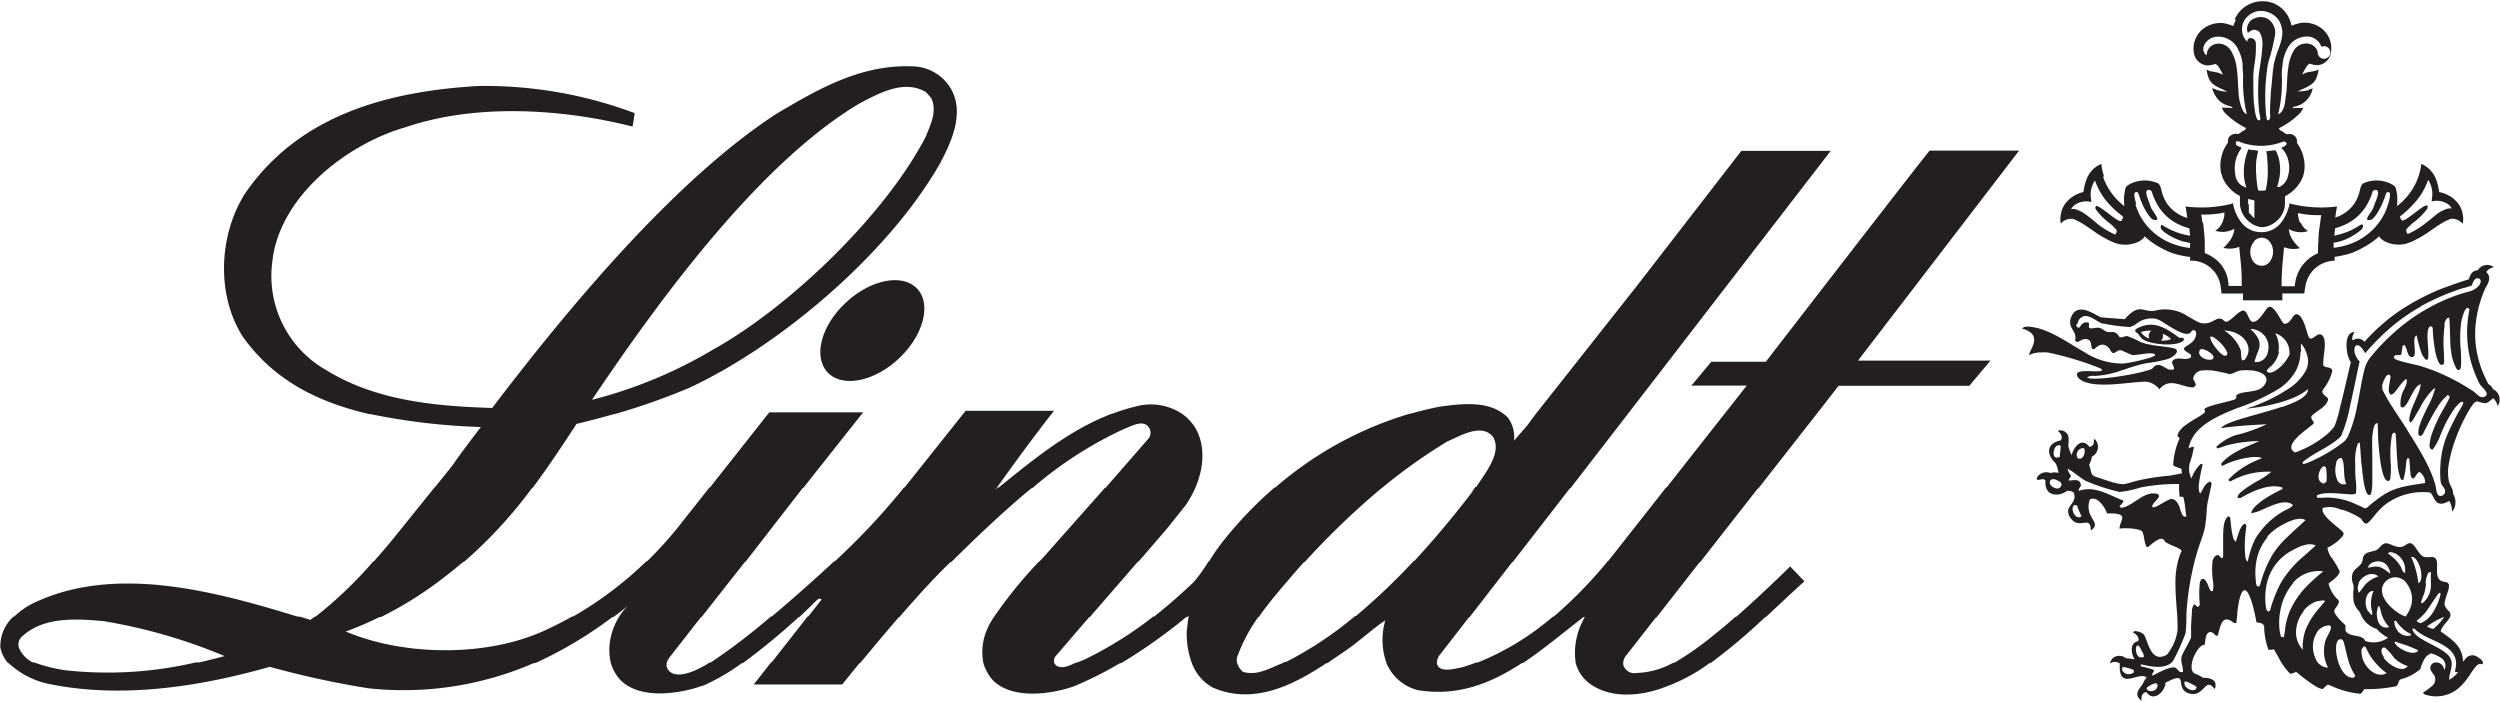<?xml version="1.0" encoding="UTF-8"?> <svg xmlns="http://www.w3.org/2000/svg" width="4.13in" height="1.16in" viewBox="0 0 297.64 83.3"><path d="M122,79.24c2.94-2.74,6.73-3.47,8.46-1.62s.73,5.58-2.21,8.33-6.73,3.47-8.46,1.62S119,82,122,79.24ZM96.14,115.59h0Zm0,0ZM94.4,92.53c-1.48.42-3,.82-4.5,1.18-1.84,2.82-3.52,5.33-5.26,7.66h-.06a53.79,53.79,0,0,1-8.1,8.78h-.09c-1,.85-2.08,1.71-3.23,2.56a43.86,43.86,0,0,1-6.56,4h-.17a41.34,41.34,0,0,1-4,1.72c7.1,3,17.28,3.06,24.24-.39.91-.43,1.82-.9,2.72-1.41h.13a44.11,44.11,0,0,0,8.7-6.57h.08a44.93,44.93,0,0,0,3.81-4.21l3.62-4.58h.06l6.94-8.79h0l.13-.15h11.16l-.14.18h0l-7,8.84h-.06L110,110.15h-.06l-5.17,6.57h-.06L101,121.47a2,2,0,0,0-.37.71h0a1.05,1.05,0,0,0,.09.65c.85,1.61,3.76,0,3.76,0a8.45,8.45,0,0,0,1.29-.73h.13a73.48,73.48,0,0,0,7.15-5.47h.11c1.61-1.36,3.5-3,5.71-5l1.71-1.57h.08a82.61,82.61,0,0,0,8-8.5l.23-.29h.07l7-8.79h0l.27-.33h10.51l-.28.36h0c-2.34,3-4.46,5.92-6.55,8.83h0l-.14.18.32-.26h.11c4.28-3.49,8.55-6.93,13.48-8.78h.06a22.76,22.76,0,0,1,3.42-1,6.77,6.77,0,0,1,4.79,1h0a5.69,5.69,0,0,1,1.53,1.56c1.39,2.22,1.07,5,.08,7.31h0a13.79,13.79,0,0,1-1.11,2l-2.24,2.81-3.38,3.92h-.07L151,116.72h-.07L147,121.29a.94.94,0,0,0-.25.81h0a.84.84,0,0,0,.27.37c.69.48,1.59,0,2.41-.37h.16a5.49,5.49,0,0,1,.73-.31,44.79,44.79,0,0,0,8.25-5.15h.11c1.58-1.26,3.14-2.62,4.72-4.12a19.84,19.84,0,0,0,1.75-2.45h.06a25.64,25.64,0,0,1,1.57-2.28,47.87,47.87,0,0,1,6.21-6.5h.09a43.1,43.1,0,0,1,16-8.79h.09c1.13-.32,2.27-.6,3.43-.83,2.52-.35,5.57-.74,7.65.83h0a3.72,3.72,0,0,1,.56.5,3.92,3.92,0,0,1,.71,2.7l1.6-1.85,1-1.35h0L216.1,77.33,228.58,61.2h10.64L215.06,92.53h0l-6.75,8.74-.07.1h-.07l-6.8,8.78h-.06l-5.09,6.57h-.06l-3.6,4.64a1.87,1.87,0,0,0-.23.76.88.88,0,0,0,.07.32c.42.9,2.11.41,3,.23.55-.17,1.1-.36,1.63-.56h.19a32.22,32.22,0,0,0,8.93-5.46h.09a52.35,52.35,0,0,0,6.17-6.28l.23-.3h.06l6.91-8.78h.06l6.91-8.79h0l2.64-3.35h-6.59L225,86.31h6.49S250.62,61.53,251,61.17h10.65l-19.18,25,15.77,0-2.52,3H240.16l-2.66,3.41h0l-6.92,8.84h-.06l-6.87,8.78h-.06l-5.13,6.57h-.07l-3.55,4.54a1.56,1.56,0,0,0-.33.9.83.83,0,0,0,.06.32,1.37,1.37,0,0,0,1.56.83,9.56,9.56,0,0,0,4.32-1.21h.15a37.12,37.12,0,0,0,4.9-3.47c.71-.56,1.53-1.25,2.37-2h.09c3.08-2.7,6.43-6,6.43-6l1.7,1.77c-1.55,1.39-3.08,2.85-4.62,4.28h-.08a69,69,0,0,1-6.48,5.46h-.12a20.69,20.69,0,0,1-5.51,2.92c-1.74.68-5.42,1.5-8.19-.12a4.52,4.52,0,0,1-2.23-2.8h0a8.3,8.3,0,0,1,1.08-5.46h-.19c-2.37,1.83-4.72,3.82-7.19,5.46h-.12c-3.64,2.38-7.59,4-12.35,3.22a5.5,5.5,0,0,1-3.69-3.05,1.22,1.22,0,0,0-.07-.17h0a8.39,8.39,0,0,1-.15-5.08c-1.52,1-3.05,2.45-4.61,3.52-.73.51-1.49,1-2.27,1.56h-.12c-4,2.67-8.73,5-13.53,2.91a5.43,5.43,0,0,1-2.49-2.91h0a10.07,10.07,0,0,1-.61-3.8c.07-.57.13-1.21.22-1.74h0s0-.06,0-.09l-.21.17h-.1a63.8,63.8,0,0,1-7.71,5.46h-.14a44.65,44.65,0,0,1-5.44,2.74c-2.07.76-7.18,1.85-9.73-.73a5.43,5.43,0,0,1-1.1-2h0a6.88,6.88,0,0,1,.13-3.18,8.51,8.51,0,0,1,1.15-2.36h0a54.7,54.7,0,0,1,5.33-6.56H145l.55-.59,7.27-8.2h.07L158,95.45a1.1,1.1,0,0,0,0-1.37c-.64-.89-1.95-.14-2.76.16a46.34,46.34,0,0,0-11.09,7.13h-.09c-2.93,2.41-6,5.28-9.31,8.56l-.23.22h-.09c-1.75,1.67-4,4.13-6.09,6.56h-.06c-1.73,2-3.38,4-4.61,5.47h-.07c-1.26,1.54-2.07,2.55-2.07,2.55H111l2.07-2.64h.07l4.28-5.46h.07l1.58-2c-.25-.32-.64.14-.64.14s-.8.79-2,1.94h-.08a78.49,78.49,0,0,1-6.64,5.47h-.11a25,25,0,0,1-4.68,2.72l-.1,0c-2.06.76-7.19,1.86-9.73-.73a5.28,5.28,0,0,1-1.11-2h0A6.93,6.93,0,0,1,94,119a7.66,7.66,0,0,1,1-2.38h0a6.26,6.26,0,0,1,1-1.23c-.56.45-1.13.89-1.71,1.31h-.11A48.75,48.75,0,0,1,85,122.18h-.18a38.84,38.84,0,0,1-19.73,3,107,107,0,0,1-11.71-2.55c-8.12,2.31-17.64,3.87-26.47,2a10,10,0,0,1-4.62-2.44h-.07a4,4,0,0,1-.92-1.88,4.78,4.78,0,0,1,1.57-3.67h.09a8.9,8.9,0,0,1,2.17-1.54c9.78-4.75,21.79-1.44,31.55,1.55h.26l1.27.39.52-.38h.1a49.63,49.63,0,0,0,6.87-6.58h.07c1-1.14,2-2.3,2.91-3.45l4.29-5.33H73l2.13-2.65c1-1.49,3.38-4.57,3.38-4.57A77.07,77.07,0,0,1,65.3,92.53h-.12c-6-1.39-11.39-4-15.1-9.34-3.09-5-2.73-12,.32-16.86,6.42-9.4,17-12.21,27.75-12.85a50.7,50.7,0,0,1,18.67,3.23s-.14,1.07-.25,1.6c-8.41-2.13-18.63-2.77-27,.07-7,2-15.12,8.27-15.9,16.11a12.88,12.88,0,0,0,6.49,12.85c5.71,3.52,12.6,4.26,19.7,4.47,8.87-11.67,21.69-27.15,33.9-35.06,4.93-2.91,10-5.86,16.15-5.61a5.4,5.4,0,0,1,4.36,2.35c2,2.94.28,6.63-1.14,9.29-6.28,10.93-19.24,21.72-29.78,26.62a78.21,78.21,0,0,1-8.86,3.13ZM132.11,54.9h0l-.61-.7c-2.62-1.53-5.57.14-7.88,1.34-12.17,7.21-24.25,23.95-31.88,35.3a54.32,54.32,0,0,0,14.45-6c9-5,20.49-16,25.31-25.38.53-1.38,1.39-3,.61-4.58ZM45,122.1q1.55-.36,3-.75a64.34,64.34,0,0,0-14.34-4.15c-3.37-.32-7.24-.54-9.76,1.81a1.26,1.26,0,0,0-.31,1.53,3.51,3.51,0,0,0,1.56,1.56h.16a18.14,18.14,0,0,0,3.74.94,46.18,46.18,0,0,0,15.54-.94Zm140.73-20.73a92.13,92.13,0,0,0-9.14,8.79h-.08l-.76.85c-1.61,1.88-3.26,3.74-4.64,5.71h-.06a19.84,19.84,0,0,0-2.52,4.8,1.63,1.63,0,0,0,0,.58h0a2.14,2.14,0,0,0,.72,1.13c1.71.49,3.12-.42,4.61-1l.36-.18h.15a43.07,43.07,0,0,0,8.21-5.46h.1a76.18,76.18,0,0,0,6.9-6.57h.07c2.45-2.64,4.72-5.39,6.78-8.07.14-.23.3-.47.46-.72H197c1.3-1.94,3.09-4.2,2-6-1.38-1.63-3.84-.11-5.43.57a65.1,65.1,0,0,0-7.77,5.53Z" transform="translate(-21.26 -43.39)" fill="#231f20"></path><path d="M287.31,45.56a3.6,3.6,0,0,1,3.23-2.17,3.43,3.43,0,0,1,3.31,2.17h0a3.62,3.62,0,0,1,.23.74,6.29,6.29,0,0,1,1.16-.34,3.37,3.37,0,0,1,2.48.71,3,3,0,0,1,1,3.08A1.77,1.77,0,0,1,297.24,51a3.2,3.2,0,0,1-1-.18,1,1,0,0,0-.33.29h0a8.33,8.33,0,0,0-.56,1l.35-.17c.49-.21,1.11-.13,1.59-.44a3.23,3.23,0,0,1-.24,1c-.35.95-1.38,1.15-2.22,1.63A5.89,5.89,0,0,0,296,54a4.17,4.17,0,0,1,.6-.24,2.7,2.7,0,0,1-2.15,2.17.29.29,0,0,0-.26.21c.4-.1.88,0,1.27-.07a2.16,2.16,0,0,1-.31.58h0a9.53,9.53,0,0,1-2.57,1.86.48.48,0,0,0,.3.32c.29.11.49.47.84.37a.94.94,0,0,1,.91.44.78.78,0,0,1,.09.27h0a.67.67,0,0,1,0,.34,4.58,4.58,0,0,1,.82,1.85h0a4.16,4.16,0,0,1,0,1.79,3,3,0,0,1-.12.43h0a4.42,4.42,0,0,1-2.12,2.28v1h0a2.88,2.88,0,0,1-1.3,2.19h0a2.69,2.69,0,0,1-1.45.5,2.57,2.57,0,0,1-1.31-.5h0a3,3,0,0,1-1.3-2.2h0a1.69,1.69,0,0,1,0-.23v-.79a4.4,4.4,0,0,1-2.11-2.28h0c0-.14-.09-.28-.13-.43a4.32,4.32,0,0,1,0-1.79h0a4.39,4.39,0,0,1,.82-1.85.71.71,0,0,1,0-.35h0a1.14,1.14,0,0,1,.09-.26,1,1,0,0,1,.92-.44c.35.1.54-.26.84-.37a.47.47,0,0,0,.29-.32,9.53,9.53,0,0,1-2.57-1.86h0a2.49,2.49,0,0,1-.31-.58c.4.06.88,0,1.28.07a.29.29,0,0,0-.27-.21,3.32,3.32,0,0,1-1.15-.52,3.16,3.16,0,0,1-1-1.65,4.68,4.68,0,0,1,.6.24,5.91,5.91,0,0,0,1.19.19c-.84-.48-1.86-.68-2.21-1.63a3.23,3.23,0,0,1-.24-1c.48.31,1.09.23,1.58.44l.35.17a7.09,7.09,0,0,0-.55-1h0a1.17,1.17,0,0,0-.34-.29,3.14,3.14,0,0,1-1,.18,1.76,1.76,0,0,1-1.51-1.24,3,3,0,0,1,1-3.08,3.4,3.4,0,0,1,2.49-.71,6.29,6.29,0,0,1,1.16.34,4.36,4.36,0,0,1,.29-.74Zm5.18,0h0l-.06-.09a2.66,2.66,0,0,0-2.34-.91,2.53,2.53,0,0,0-1.56,1h0a2.58,2.58,0,0,0-.19.37,2.07,2.07,0,0,0,.47,2.28c0-.21.07-.34.24-.41a.58.58,0,0,1,.58.14.62.62,0,0,1,.2.46,12.09,12.09,0,0,1-.19,2.67h0c-.05.4-.09.8-.11,1.18,0,.89,0,2.41.07,3.26.05.35.08.7.13,1h0a4.39,4.39,0,0,0,.21.83c.06.12.13.23.29.22s.11-.13.14-.2c0-.24-.1-.51-.14-.8h0a24.08,24.08,0,0,1-.1-3.54c0-.69.12-1.35.22-2h0c.11-.77.22-1.53.26-2.31a2.79,2.79,0,0,0-.33-1.63,1,1,0,0,0-.66-.3,1.22,1.22,0,0,0-.73.4,1.8,1.8,0,0,1-.1-.33,1.42,1.42,0,0,1,.68-1.35h.05a1.85,1.85,0,0,1,1.61-.08l.15.08h0a2,2,0,0,1,.85,1.85,25.9,25.9,0,0,1-.81,3.29c0,.13-.06.26-.08.41h0a23.47,23.47,0,0,0-.22,5.47h0c0,.31.07.61.11.88,0,.08.1.2.22.15s.12-.16.17-.26,0-.48,0-.76h0c0-.85.08-1.89.11-2.5.14-1,.15-2,.33-3h0c0-.21.08-.42.14-.63.26-1.16,1-2.32.87-3.58a3.14,3.14,0,0,0-.48-1.29Zm-4.24,5.52c0,.39.05.78.07,1.17a16.52,16.52,0,0,0,.38,4.35h0a2.41,2.41,0,0,0,.08.25,1.28,1.28,0,0,1-.41-.3h0a5.44,5.44,0,0,1-.6-2.42c-.09-1-.08-2.06-.26-3.07h0a5.25,5.25,0,0,0-.61-1.73,1.72,1.72,0,0,0-1.77-.87,1.38,1.38,0,0,0-1.11,1,1,1,0,0,1-.07.37,1,1,0,0,1-.35-1,1.77,1.77,0,0,1,1.62-1.22,2.62,2.62,0,0,1,2.53,1.57,4.74,4.74,0,0,1,.52,1.94Zm5.48,0h0c-.18,1-.17,2.07-.25,3.06-.16.79-.1,1.82-.61,2.43h0a1.53,1.53,0,0,1-.4.29l.07-.25h0a16.11,16.11,0,0,0,.38-4.35c0-.39,0-.78.08-1.17h0a4.91,4.91,0,0,1,.52-1.94A2.63,2.63,0,0,1,296,47.59a1.8,1.8,0,0,1,1.63,1.22.75.75,0,1,1-.43.63,1.36,1.36,0,0,0-1.11-1,1.72,1.72,0,0,0-1.77.87,5.21,5.21,0,0,0-.6,1.74Zm-.1,11h0a3,3,0,0,0-.76-1.23c.21-.15.56-.2.63-.52a.37.37,0,0,0-.41-.23,7.15,7.15,0,0,1-4.66.21c-.29,0-.52-.27-.85-.23-.14,0-.13.2-.12.34s.44.28.68.43a4.28,4.28,0,0,0-.63,1.22h0a4.21,4.21,0,0,1,.63-1.23c-.24-.15-.58-.15-.68-.43s0-.29.12-.34c.33,0,.56.18.85.23a7.15,7.15,0,0,0,4.66-.21.37.37,0,0,1,.41.23c-.07.32-.42.37-.63.52a3,3,0,0,1,.76,1.23,3,3,0,0,0-.76-1.23c.21-.15.56-.2.63-.52a.37.37,0,0,0-.41-.23,7.15,7.15,0,0,1-4.66.21c-.29,0-.52-.27-.85-.23-.14,0-.13.2-.12.34s.44.28.68.43a4.28,4.28,0,0,0-.63,1.22h0a4.21,4.21,0,0,1,.63-1.23c-.24-.15-.58-.15-.68-.43s0-.29.12-.34c.33,0,.56.18.85.23a7.15,7.15,0,0,0,4.66-.21.37.37,0,0,1,.41.23c-.07.32-.42.37-.63.52a3,3,0,0,1,.76,1.23,3,3,0,0,0-.76-1.23c.21-.15.56-.2.63-.52a.37.37,0,0,0-.41-.23,7.15,7.15,0,0,1-4.66.21c-.29,0-.52-.27-.85-.23-.14,0-.13.2-.12.34s.44.28.68.43a4.28,4.28,0,0,0-.63,1.22h0a4.31,4.31,0,0,0-.17.81,4.8,4.8,0,0,0,.08,1.37h0a1.7,1.7,0,0,0,.87,1.18c.16,0,.27.18.42.15a5.19,5.19,0,0,1-.29-1.31h0a5.29,5.29,0,0,0,.29,1.31c-.15,0-.26-.1-.42-.15a1.7,1.7,0,0,1-.87-1.18h0a1.7,1.7,0,0,0,.87,1.18c.16,0,.27.18.42.15a5.19,5.19,0,0,1-.29-1.31,5.19,5.19,0,0,0,.29,1.31c-.15,0-.26-.1-.42-.15a1.7,1.7,0,0,1-.87-1.18h0a1.7,1.7,0,0,0,.87,1.18c.16,0,.27.18.42.15a5.29,5.29,0,0,1-.29-1.31h0a7.12,7.12,0,0,1,.19-2.21h0a7.12,7.12,0,0,0-.19,2.21h0a7.12,7.12,0,0,1,.19-2.21h0a7.12,7.12,0,0,0-.19,2.21h0a7.12,7.12,0,0,1,.19-2.21h0c.08-.3.17-.59.27-.86s.25-.08.38-.08.59,0,.84.13c-.05.28-.11.55-.16.82h0c.05-.28.11-.55.16-.83-.25-.08-.58-.05-.84-.13s-.36-.17-.38.08-.19.56-.27.86h0c.08-.3.17-.59.27-.86s.25-.08.38-.08.59,0,.84.13c-.05.28-.11.55-.16.82h0c.05-.28.11-.55.16-.83-.25-.08-.58-.05-.84-.13s-.36-.17-.38.08-.19.56-.27.86c.08-.3.17-.59.27-.86s.25-.08.38-.08.59,0,.84.13c-.05.28-.11.55-.16.83h0a1.86,1.86,0,0,0-.05.27,10.9,10.9,0,0,0,0,1.9h0a11.48,11.48,0,0,0,.21,1.69,2.46,2.46,0,0,0,.9,0,10.92,10.92,0,0,0,.24-1.73h0A10.92,10.92,0,0,1,291,66a2.46,2.46,0,0,1-.9,0,11.48,11.48,0,0,1-.21-1.69,11.48,11.48,0,0,0,.21,1.69,2.46,2.46,0,0,0,.9,0,10.92,10.92,0,0,0,.24-1.73h0A10.92,10.92,0,0,1,291,66a2.46,2.46,0,0,1-.9,0,11.48,11.48,0,0,1-.21-1.69,11.48,11.48,0,0,0,.21,1.69,2.46,2.46,0,0,0,.9,0,10.92,10.92,0,0,0,.24-1.73h0a14.31,14.31,0,0,0-.06-2.17h0a14.31,14.31,0,0,1,.06,2.17,14.31,14.31,0,0,0-.06-2.17h0q0-.42-.12-.84c.37-.06.75-.1,1.11-.13a3.72,3.72,0,0,1,.38.92v0h0a5.45,5.45,0,0,1,.11,2.21h0a7.5,7.5,0,0,1-.3,1.24l.28,0a1.88,1.88,0,0,0,1-1.23h0a1.88,1.88,0,0,1-1,1.23l-.28,0a7.5,7.5,0,0,0,.3-1.24h0a7.5,7.5,0,0,1-.3,1.24l.28,0a1.88,1.88,0,0,0,1-1.23h0a1.88,1.88,0,0,1-1,1.23l-.28,0a7.5,7.5,0,0,0,.3-1.24,7.5,7.5,0,0,1-.3,1.24l.28,0a1.88,1.88,0,0,0,1-1.23h0a.17.17,0,0,0,0,0,3.56,3.56,0,0,0,0-2.12Zm-2.49,0a14.31,14.31,0,0,1,.06,2.17,14.31,14.31,0,0,0-.06-2.17Zm2.49,0a3.56,3.56,0,0,1,0,2.12.17.17,0,0,1,0,0,.17.17,0,0,0,0,0,3.56,3.56,0,0,0,0-2.12,3.56,3.56,0,0,1,0,2.12.17.17,0,0,1,0,0,.17.17,0,0,0,0,0,3.56,3.56,0,0,0,0-2.12Zm-6.12,0a4.31,4.31,0,0,0-.17.81,4.8,4.8,0,0,0,.08,1.37,4.8,4.8,0,0,1-.08-1.37,4.31,4.31,0,0,1,.17-.81Zm0,0a4.31,4.31,0,0,0-.17.81,4.8,4.8,0,0,0,.08,1.37,4.8,4.8,0,0,1-.08-1.37,4.31,4.31,0,0,1,.17-.81Zm-15.88,2.18a7.4,7.4,0,0,0,2.27,3.3h0a2.75,2.75,0,0,0,.26.22,1.48,1.48,0,0,0,0-.21h0a5.48,5.48,0,0,1,.15-1.91c.08-.28.38-.42.6-.54a3.86,3.86,0,0,1,3.24-.07c.42.26.39.84.56,1.26a4.15,4.15,0,0,0,.61,1.25h0a4.45,4.45,0,0,0,2.35,1.63c-.11-.83-.21-1.37-.21-1.37a15,15,0,0,0,5.23-.25h.06l.38-.14s0,0,0,.13h0a5.18,5.18,0,0,0,1,2.2h0a2.93,2.93,0,0,0,2.35,1.12,2.9,2.9,0,0,0,2.35-1.12h0a5.31,5.31,0,0,0,1-2.2h0a1.11,1.11,0,0,1,0-.13l.35.13h.08a14.8,14.8,0,0,0,5.23.26s-.09.52-.2,1.32a4.41,4.41,0,0,0,2.21-1.58h0a4.13,4.13,0,0,0,.6-1.25c.17-.42.14-1,.56-1.26a3.86,3.86,0,0,1,3.24.07c.23.12.52.26.6.54a5.48,5.48,0,0,1,.15,1.91h0a1.48,1.48,0,0,0,0,.21,2.75,2.75,0,0,0,.26-.22h0a7.47,7.47,0,0,0,2.28-3.29h0a7.12,7.12,0,0,0,.34-1.52,3.19,3.19,0,0,1,1.61,1.51h0l.06.1a7,7,0,0,1,.46,1.75A3.67,3.67,0,0,1,314,67.58h0a2.87,2.87,0,0,1,.47,1.23,2.49,2.49,0,0,1,0,1h0a.09.09,0,0,1-.11,0h0c0-.05-.08-.13-.13-.15A1.6,1.6,0,0,0,313,69.3a9.77,9.77,0,0,0-1,.49h0c-.9.54-1.71,1.21-2.63,1.72-.32.17-.62.34-.94.48h0a5.16,5.16,0,0,1-.78.28,3.65,3.65,0,0,1-2.46-.29h0a2.25,2.25,0,0,1-.55-.41l-.13-.2c-.24.22-.49.42-.74.62h0a12.54,12.54,0,0,1-2.55,1.38,12,12,0,0,1-2,.45l0,.34h0v.12a3.59,3.59,0,0,0-3.51,3.2h0a4.46,4.46,0,0,0-.1.7h-2.62V79h-4.69v-.81h-2.56a5.76,5.76,0,0,0-.08-.69h0A3.52,3.52,0,0,0,282,74.28v-.12h0l0-.33a11.29,11.29,0,0,1-2.14-.46A12,12,0,0,1,277.33,72h0c-.25-.2-.5-.4-.74-.62l-.13.2a2.25,2.25,0,0,1-.55.41h0a3.65,3.65,0,0,1-2.46.29,5.28,5.28,0,0,1-.79-.28h0c-.32-.14-.62-.31-.94-.48-.92-.51-1.73-1.18-2.63-1.72h0a9.77,9.77,0,0,0-1-.49,1.61,1.61,0,0,0-1.26.34c-.05,0-.08.1-.12.15h0a.08.08,0,0,1-.1,0h0a2.49,2.49,0,0,1,0-1,3,3,0,0,1,.47-1.23h0a3.67,3.67,0,0,1,2.22-1.46,7.5,7.5,0,0,1,.46-1.75l.06-.1h0a3.17,3.17,0,0,1,1.62-1.51,6.35,6.35,0,0,0,.33,1.51Zm.77,3.32h0a7.85,7.85,0,0,1-1.72-2.86,3,3,0,0,0-.51,1.76c0,.26.07.55.07.8-.14,0-.29-.07-.45-.06a2.41,2.41,0,0,0-1.43.36h0a1.92,1.92,0,0,0-.52.54c.1,0,.26,0,.38,0a4,4,0,0,1,1.46.73c.42.31.83.64,1.24,1h0a9.47,9.47,0,0,0,2.17,1.32.89.89,0,0,0,.19-.5,5.9,5.9,0,0,0-.78-.8h0a7.54,7.54,0,0,1-1.72-1.71.41.41,0,0,1,0-.39c.41-.21,2.83,2.21,3.06,1.73A.7.7,0,0,0,274,69a10.49,10.49,0,0,1-1.58-1.4Zm3.09,0h0a10.17,10.17,0,0,0,.42,1.06,7.2,7.2,0,0,0,.69,1.14h0A7.4,7.4,0,0,0,279.3,72h0a8.22,8.22,0,0,0,2.7.76l0-.59-.65-.15h-.06a7.15,7.15,0,0,1-2.35-1.15c-.25-.17-.52-.42-.41-.77,0-.11.2-.07.27,0A8.21,8.21,0,0,0,282,71.3l-.09-.88a7.12,7.12,0,0,1-1.59-.63h0a5.79,5.79,0,0,1-2.22-2.2h0c-.08-.15-.16-.3-.24-.47a5.57,5.57,0,0,1-.42-1.09.54.54,0,0,0-.45-.19c-.46.17,0,1.06.22,1.73h0l.09.26c.18.53,1,1.36.75,1.58-.55.13-.75-.28-1-.56a7.82,7.82,0,0,1-.71-1.26h0a13.45,13.45,0,0,1-.5-1.35c-.12-.17-.44-.26-.48.19a6.24,6.24,0,0,0,.24,1.14Zm27.59,0a5.86,5.86,0,0,1-2.22,2.2h0a7.12,7.12,0,0,1-1.59.63l-.1.88A8.24,8.24,0,0,0,302.3,70c.07,0,.24-.07.26,0,.12.35-.16.6-.4.77A7.1,7.1,0,0,1,299.8,72h-.06c-.21.06-.43.11-.65.15l0,.59a8.29,8.29,0,0,0,2.7-.76h0a7.57,7.57,0,0,0,2.67-2.2h0a7.24,7.24,0,0,0,.7-1.14,8.33,8.33,0,0,0,.41-1.06h0a5.38,5.38,0,0,0,.25-1.14c0-.45-.36-.36-.48-.19a11.41,11.41,0,0,1-.51,1.35h0a8.27,8.27,0,0,1-.71,1.26c-.26.28-.45.69-1,.56-.23-.22.57-1,.75-1.58l.09-.26h0c.25-.67.68-1.56.22-1.73a.54.54,0,0,0-.45.19,5.57,5.57,0,0,1-.42,1.09,5.19,5.19,0,0,1-.25.47Zm5.47,0A11,11,0,0,1,307,69a.7.7,0,0,0,.18.43c.23.48,2.65-1.94,3.06-1.73a.41.41,0,0,1,0,.39,7.8,7.8,0,0,1-1.73,1.71h0a5.43,5.43,0,0,0-.79.8.9.9,0,0,0,.2.5,9.63,9.63,0,0,0,2.16-1.32h0c.42-.32.82-.65,1.24-1a4,4,0,0,1,1.46-.73c.13,0,.28,0,.38,0a1.88,1.88,0,0,0-.51-.54h0a2.41,2.41,0,0,0-1.43-.36c-.15,0-.31.07-.45.06,0-.25.07-.54.07-.8a3,3,0,0,0-.5-1.76,7.86,7.86,0,0,1-1.73,2.87Zm-25,2.17h0c.07.55.16,1.32.2,2.2h0c0,.45,0,.93,0,1.42a4.87,4.87,0,0,1,1.34.77h0a4.08,4.08,0,0,1,1.49,3.14h1.57a25.27,25.27,0,0,0-.15-3.12h0q-.06-.68-.15-1.53a3.11,3.11,0,0,1-1.89.12,4.33,4.33,0,0,0,.74-.81h0a2.93,2.93,0,0,0,.58-1.47,2.83,2.83,0,0,1-2.28.24,2.17,2.17,0,0,0,.85-1h0a2.78,2.78,0,0,0,.24-1.17,10.93,10.93,0,0,1-2.76.24s.06.35.13.92Zm11.64,0h0a2.08,2.08,0,0,0,.85,1,2.82,2.82,0,0,1-2.28-.24,2.76,2.76,0,0,0,.58,1.47h0a5.15,5.15,0,0,0,.74.81,3.12,3.12,0,0,1-1.89-.12c-.05.58-.1,1.08-.14,1.53h0a29.16,29.16,0,0,0-.15,3.12h1.57A4.59,4.59,0,0,1,296,74.16h0a4.88,4.88,0,0,1,1.23-.77c0-.49,0-1,.05-1.42h0c0-.88.13-1.65.21-2.2h0c.07-.58.13-.92.13-.92a11,11,0,0,1-2.77-.24,2.86,2.86,0,0,0,.25,1.16ZM289.63,72a1.81,1.81,0,0,0-.46,1.24,1.93,1.93,0,0,0,.24.94h0a1.23,1.23,0,0,0,2.22,0h0a2,2,0,0,0,.25-1,1.81,1.81,0,0,0-.46-1.23h0a1.19,1.19,0,0,0-.89-.41,1.23,1.23,0,0,0-.89.4Zm19.89,7.71a22.94,22.94,0,0,0-3.23,2.19h0a27.36,27.36,0,0,0-3.36,3.3h0l-.08.09-.05-.09h0c-.8-1.4-1.37-.87-1.21,0h0a2.16,2.16,0,0,0,.6,1.07c-.06.25-.14.65-.25,1.15h0l-.46,2.19h0c-.15.72-.32,1.48-.48,2.2h0a16.77,16.77,0,0,1-1,3.3h0a.73.73,0,0,1-.11.15c-1.32,1.25-3.17,1.87-4.48,3v.08h0l0,.13a1.36,1.36,0,0,0,.58-.13H296a18.56,18.56,0,0,0,4.35-2.54,2.38,2.38,0,0,0,.51-.76h0a16.23,16.23,0,0,0,1-3.3h0c.17-.8.31-1.58.42-2.19h0c.09-.48.15-.87.2-1.08s.15-.74.25-1.12h0a4.09,4.09,0,0,1,.69-1.51l.58-.69h0a25.26,25.26,0,0,1,3.47-3.31h0a22.12,22.12,0,0,1,3.4-2.19h0a20.31,20.31,0,0,1,4.46-1.73,2.35,2.35,0,0,0,.85-.47h0c.34-.29.56-.67.32-1l-.31-.1c-.39.09-.53.56-.65.89l-.94.29h-.08a29,29,0,0,0-5.1,2.2Zm7.67-2.2a2,2,0,0,0-.15.29,15.94,15.94,0,0,0-.65,1.91h0a13,13,0,0,0-.39,2.18h0a11.35,11.35,0,0,0,.15,3.29h0a12.38,12.38,0,0,0,.63,2.19h0a15.31,15.31,0,0,0,.74,1.6,1.13,1.13,0,0,1,.54.6h0s0,0,0,0a1.37,1.37,0,0,1,.57,2,2.28,2.28,0,0,0-.53-.93c-.9.74-.81.7-1.91.39-.2,0-.38.19-.48.32a5.09,5.09,0,0,0-.3.42h0a20,20,0,0,0-1.64,3.31h0a16.88,16.88,0,0,0-.95,3.3h0a5.62,5.62,0,0,0,0,2.17h0l.06.19c.17.49.44.71.44,1.31a1.86,1.86,0,0,1,.07,1.84h0a1,1,0,0,1-.21.25,2,2,0,0,1,0-.26h0a2.46,2.46,0,0,0-.32-1c-1.77,1-1.69-.55-2.28-1a7.44,7.44,0,0,0-5.34,1.43,8.19,8.19,0,0,0-.66.6h0c-.58.59-.89,1.12-1.36,1.54s-.71-.34-.93-.51a9.59,9.59,0,0,0-2.09-1H300a3.15,3.15,0,0,0-2.18-.23.54.54,0,0,0-.05.22c0,.88,2.06,2.18,2.45,2.68.15.19,0,.44-.22.64h0l-.2.21a5.49,5.49,0,0,1-1.45,1,2.94,2.94,0,0,0,.37,1h0a9.93,9.93,0,0,1,1.11,1.83c-.21.66-.86,1-1.34,1.43a.11.11,0,0,0,0,0h0a3.89,3.89,0,0,0,1.21,2c.09.56-.49.9-.54,1.26V116h0c.07.49,1,1.38,1.34,1.67,0,.13,0,.35,0,.53h0a.33.33,0,0,0,.05.21c.55.74,1.92.3,2.32,1.14a2.92,2.92,0,0,0,2.7-.39,4.79,4.79,0,0,1-1.25-.93h0a.52.52,0,0,0-.08-.11,3,3,0,0,1-1.92-1.76,1.58,1.58,0,0,0-.19-.34h0a2.6,2.6,0,0,1-.66-1.2,6.25,6.25,0,0,1,0-1.5,1.68,1.68,0,0,0-.07-.59h0a1.8,1.8,0,0,1,0-1.35c.24-.44.76-.68,1-1.08s.1-.62.28-.9h0a.39.39,0,0,1,.08-.1c.45-.49,1.25-.31,1.7-.77.29-.29.53-.67,1-.6s1.3.69,2,.32c.33-.19.61-.5,1-.24s.66,1,1.15,1.39h0a.72.72,0,0,0,.21.12c.54.22,1.41-.3,1.56.56.13.69-.26,2,.59,2.35.24.11.61.06.77.28h0a.34.34,0,0,1,.08.2c.08.66-.7,1.9-.48,2.48a2.56,2.56,0,0,0,.47.61h0a.63.63,0,0,1,.14.7c-.29.57-.8.91-1.06,1.53h0l-.06.18c1.24.9,2.35,1.56,2.62,3.1h0a3.54,3.54,0,0,1,.05.48c.09,0,.22-.28.45-.49h0a1.12,1.12,0,0,1,.82-.24,1.54,1.54,0,0,1,.54.25h0c.31.2.61.49.55.7s-.22.07-.32.07c-.61,0-1.12,1.43-2.21,2.55h0a4.14,4.14,0,0,1-4.22,1.14.48.48,0,0,1-.38-.26,8.27,8.27,0,0,0,1.19-.9h0a1,1,0,0,0,.26-.85c-.08-.51-.71-.81-.55-1.38.2-.75,1.52-.62,1.63.45a1.09,1.09,0,0,0-.44-1.5h0a4.41,4.41,0,0,0-1.11-.51,1.64,1.64,0,0,0-.69.51h0a4,4,0,0,0-.59,1.35,5.52,5.52,0,0,1-2.32,1.22c-.32.13-.27.5-.44.72h0a.4.4,0,0,1-.19.13,16.16,16.16,0,0,1-3.71.33c-.17.17-.26.42-.48.56a10.69,10.69,0,0,1-3.61-1h-.05l-.21-.09-.15.09h0c-.17.13-.31.3-.49.44a2.68,2.68,0,0,1-1-.44h0a19.69,19.69,0,0,1-2.11-1.59c-.24,0-.58.3-.81.15a7.93,7.93,0,0,1-1.31-1.86h0l-.56-1a2.09,2.09,0,0,1-.66.06,9,9,0,0,1-.5-2.37h0c0-.15,0-.26,0-.34-.08-.5-.49-.48-.92-.55q-.13-.72-.27-1.32h0c-.74-3.14-1.56-3.55-2,0h0c0,.41-.09.88-.13,1.39l-.29,0c-1.12-.93-1.47-.16-1.73.78h0c-.06.22-.11.45-.17.67-.26.24-.44-.22-.66-.31-.82-.36-.85,1-.9,1.44-.49,0-1,.7-1.34,1.5h0c-.31.8-.36,1.67.11,1.93a4.35,4.35,0,0,1,1,.51c.54,0,1.54.11,1.5.87h0c0,.16,0,.35-.14.45a1.52,1.52,0,0,0-.47-.46h0a.47.47,0,0,0-.31,0h0c-.55.26-1,1.4-2.24,1a1.21,1.21,0,0,1-.9-1h0c-.14-.71.05-1.3-1.92-.25a1.11,1.11,0,0,1,0,.25h0c-.27,1-1.46,2-2.26.84-.56.13-.61.59-.57,1.07-.9-.77-.4-1.27.08-1.93h0l0,0c.21-.3.23-.59.55-.85-.92-.86-3.42,1.72-3.21-1.69a1.07,1.07,0,0,0-1.19,0,1.37,1.37,0,0,1,.4-.68h0a1.23,1.23,0,0,1,1.43,0h0l.12.06a6.69,6.69,0,0,1,1,.14l-.1-.18h0c-.35-.71-.43-1.8.52-2,.2-.41-.25-.87-.6-1,0-.4,1-.08,1.27.2.48.58.78,3.59,2.77,2.4a5.94,5.94,0,0,0,1.25-2.89h0c0-.68,0-1.42-.07-2.18h0c-.08-1.08-.18-2.2-.18-3.29h0a10,10,0,0,1,.47-3.33h0a4,4,0,0,1,.25-.6c.16-.33-1.82-.86-2-1.22-.38-.82-1.64.45-2,.72l-.18-.06a4.21,4.21,0,0,1-.27-1h0a3.45,3.45,0,0,0-.18-.72c-.2-.49-2.28-.52-2.75-.42,0-1,1.36-1.9-1.49-1.81a1.54,1.54,0,0,0-.14-.36h0c-.36-.73-1.15-1.72-1.9-1.3a2.47,2.47,0,0,0-.12,1.28h0c.24,1.2,1.35,1.65.23,2.41,0-1.94-1.36,0-2.4-1.48a1.24,1.24,0,0,1-.29-.93h0c.14-.71,1.09-1.11.63-2.14a1.44,1.44,0,0,0-.73-.18c-1.17.83-2.67.54-2.61-1h0a1.8,1.8,0,0,1,0-.22c-.33-.35-.62,0-.95-.09s.41-1.23,1.58-.8a1.41,1.41,0,0,1,.93,0,3.93,3.93,0,0,0-.3-1.08h0a.56.56,0,0,0-.1-.14c-1.1-1.07-1-2.33.66-2.67a.63.63,0,0,0,.12-.49h0a1.29,1.29,0,0,0-.48-.64.92.92,0,0,1,.9.13,1,1,0,0,1,.36.49h0a3.69,3.69,0,0,1,0,1.15,4.61,4.61,0,0,0,.41,1.12c.21-.95,1.19-2.2,2.09-1,.53-.05.55-.45.56-.88.11,0,.18,0,.23.13a1.31,1.31,0,0,1-.49,1.94,2.4,2.4,0,0,1-.3.9h0a.61.61,0,0,0,0,.12c.24.47.09,1.14.7,1.34.41.13,1.36.47,2.14.7h.05a4.8,4.8,0,0,0,1,.2h.27a5.63,5.63,0,0,0,.73-.19h.05c.27-.08.54-.17.79-.23a28.12,28.12,0,0,1,3.86-.59L281,99.6c.1-.25-.08-.26,0-.52-.2-.11-.94-.31-1-.45a2.11,2.11,0,0,1,0-.26h0a9,9,0,0,1,.75-2.93c0-.16-.26-.16-.24-.33a.13.13,0,0,0,0-.06h0c.3-1.23,2.66-2.08,3.24-2.72.1-.11-.11-.28,0-.43a1,1,0,0,1,.24-.15h0c.9-.4,3.26-.83,3.41-1s.08-.33.12-.46c.7-.51,2-.3,2.86-.78h0a1.59,1.59,0,0,0,.57-.58c.53-.94-.48-1.45-1.58-1.59h-.19a4.87,4.87,0,0,0-1,0h-.15l-.28.07c-.35.1-.8.43-1.17.34a18.63,18.63,0,0,0-2-.41h-.11a4.21,4.21,0,0,0-.87,0h-.14a1.19,1.19,0,0,0-1.05.8c-.13.4.33.61.25,1l-.22.21c-1.17.14-2.82-1.31-4.06.2h0s0,0,0,.05l-.05-.05h0a2.4,2.4,0,0,0-1.55-.87c-2,0-6.44,1-8-.37a.8.8,0,0,1-.25-.52c.11-.7,2.64-.12,3-.45h0s0,0,0,0-.11-.22-.19-.24a37.74,37.74,0,0,0-6.29-1.9H265a4.21,4.21,0,0,0-.71,0H264a3.28,3.28,0,0,0-1.15.31,1,1,0,0,1,.08-.33h0c.34-.78,1.33-2.19-.93-2.82.32-.33.81-.24,1.22-.18,2.13.31,4.16,1.83,6.23,3h0A8.24,8.24,0,0,0,274,86.52c.57,0,3.78-.7,3.83-1,0-.1-.09-.15-.17-.17-.64-.17-2.21.26-2.59.14a5.64,5.64,0,0,1-.71-.31h-.05a3.82,3.82,0,0,0-.51-.23c-.23-.08-.45.09-.65.22h0c-.17.1-.34.17-.49,0h0a.35.35,0,0,1-.06-.09c-.51-.94-1.21-1.09-2-.27l-.22,0c-.24-.38-.05-1-.57-1.16-.74-.27-1.21.72-1.5.08.22-.74-.37-1.17-.55-1.81h0a1.42,1.42,0,0,1,.05-.83c.76-2.17,3.16-.12,3.62-.07.93.09,1.86.15,2.79.22,1.77-2,2.13-.8,3.55-1a4.88,4.88,0,0,1,4,.68c1,.52,1.55,1.13,2.72.66.41-.16.86-.58,1.31-.34.23.12.36.41.66.27.61-.3,1-.9,1.61-1.22.76-.43.82,1.1,1.32,1.25.71.2,1.48-1.3,1.84-1.66.67-.64,1.55,1.57,1.94,1.9.75.11,1-1,1.42-1.12s.82.57,1.07,1.28h0c.2.56.34,1.15.44,1.36.35.78,1-.54,1.53-.21s.44,1.3.34,2.17h0a9.91,9.91,0,0,0-.12,1.33c0,.57,1,.19,1.08.78,0,0,0,0,0,.06h0a5.89,5.89,0,0,1-1.13,2.23h0l0,.06c-.23.37.46.73.6.94s-.21.7-.41.9l-.31.28h0a12.56,12.56,0,0,0-1.1.82c-.46.41.31.76.12,1s-1,.77-1.74,1.45h0c-.78.74-1.35,1.55-.45,2a12.45,12.45,0,0,0,3.6-2h0A6.19,6.19,0,0,0,299.19,94a13.3,13.3,0,0,0,.66-2.24h0c.18-.68.36-1.45.54-2.2h0l.51-2.19h0c.11-.45.19-.8.24-1a3.11,3.11,0,0,1-.44-1.21h0c-.19-1.07-.05-2.37.87-2.39-.13.3-.38.66-.2,1a1,1,0,0,1,1.39.16,24.48,24.48,0,0,1,2.12-2.09h0a20.92,20.92,0,0,1,3-2.19h0a27.4,27.4,0,0,1,4.48-2.2h.05c.89-.34,1.8-.65,2.76-.95.24-.64.38-1,1.1-1.1a1.3,1.3,0,0,1,1.91-.34,1.32,1.32,0,0,0-.92.57,1,1,0,0,1,.35.87,2.55,2.55,0,0,1-.44,1Zm-48.75,4.37a.48.48,0,0,0,.19.36l.21,0a1.8,1.8,0,0,1,.27-.39h0a.8.8,0,0,1,.27-.18.6.6,0,0,1,.51,0,.17.17,0,0,1,.09.14h0c0,.19-.1.43.11.51s.88-.17,1.26,0c.63.31.55.51,1.35.45a.79.79,0,0,1,.77.43c.31.45.69,0,1.06.06a9.49,9.49,0,0,1,1.53.68c1.28.55,3.63.54,4.2.84a.29.29,0,0,1,.17.33h0v0c-.09.4-.68.72-1,.85a15.16,15.16,0,0,1-2.5.5,17.78,17.78,0,0,0-2.86.82H274a11.18,11.18,0,0,1-3.36.72,1.24,1.24,0,0,0-.9.18c.66.48,6-.36,7.44-.93h.06a.76.76,0,0,0,.31-.18c.7-.88,1.34,0,2,.18h.05a.63.63,0,0,0,.19,0l.18,0H280c.33-.16-.35-.78-.06-1.07.57-.59,1.54.11,2.17-.41v-.31c-.27-.16-.46-.29-.6-.39h0c-.57-.44,0-.49.7-1.07s.67-1.75,0-1.38c-.38.94-2-.12-3.18-.85h0a4.44,4.44,0,0,0-1-.55,2.87,2.87,0,0,0-2.39.54h0a2.3,2.3,0,0,1-.79.41,19.72,19.72,0,0,1-3.12-.4h-.06l-.1,0c-.62-.21-1.44-1-2.15-.9a1.05,1.05,0,0,0-.81.91Zm43.88,0a15.27,15.27,0,0,0-.1,3.28h0c0,.66.07,1.2,0,1.39l-.22.15c-.36,0-.61-.7-.79-1.52h0a17.63,17.63,0,0,1-.32-2.94l-.22-.16c-.62.09-.35,1.92-.3,3.08h0c0,.69,0,1.13-.38.82a2.19,2.19,0,0,1-.47-.8h0a16.63,16.63,0,0,1-.54-2c-.48.14-.2,1.27-.22,2h0c0,.35-.1.6-.39.57s-.35-.26-.43-.42l-.06-.15h0a3.15,3.15,0,0,0-.34-.87l-.22.08c-.05.26-.08.52-.13.78h0l0,.16c-.09.44-1-.11-.89.54,0,.29,2.68.81,3.14.95s1,.34,1.55.53h0a25.27,25.27,0,0,1,4.3,2.2h0l.47.3c.31.21.7.76,1.11.67.7-.16.45-.58.11-1h0a4.5,4.5,0,0,1-.49-.54,14.74,14.74,0,0,1-.72-1.65h0a13.52,13.52,0,0,1-.59-2.2h0a13.61,13.61,0,0,1-.16-3.32h0a16,16,0,0,1,.25-1.75l-.21-.18c-.24.06-.38.37-.46.59a6,6,0,0,0-.35,1.35h0a15.07,15.07,0,0,0,0,3.29h0c0,.58.06,1.15,0,1.72,0,.3-.19.67-.51.34a5.63,5.63,0,0,1-.65-2h0c0-.13,0-.24-.05-.33-.06-.35-.09-2-.13-3h0a5.5,5.5,0,0,0-.06-.78c-.29,0-.47.3-.58.78Zm-29.25,3.28h0v.06c.13,1,2.21,1.15,1.62.3a1.48,1.48,0,0,0-.38-.34h0c-.51-.35-1.24-.63-1.21,0Zm2.42,0h0c.36.36.72.56.88.35a.45.45,0,0,0,.05-.33h0a4.48,4.48,0,0,0-1.76-1.86l-.25,0c-.08.34.5,1.25,1.06,1.81Zm2.58,0h0a3.11,3.11,0,0,0,.12,1l.31-.09a2,2,0,0,0,.44-.92h0c.19-1.24-1-2.5-2.89-2.56a4.66,4.66,0,0,1,2,2.4l0,.16Zm2,0a6.28,6.28,0,0,0-.39,1.18,1.42,1.42,0,0,0,1.58-1.19h0a2.15,2.15,0,0,0-2.08-2.74c1.35,1.21,1.2,2,.89,2.75Zm2.52,0a3.35,3.35,0,0,1-.87,1.6c-.1.1-.5.4-.57.59h0a.28.28,0,0,0,0,.09c.21.29.62.18,1.06-.1h0a4.6,4.6,0,0,0,1.63-1.89,1.65,1.65,0,0,0,0-.31h0a2.41,2.41,0,0,0-1.7-2.22,3.42,3.42,0,0,1,.38,2.24Zm2.56,0a5.83,5.83,0,0,1-.06.72,5,5,0,0,1-.48,1.48h0a6.18,6.18,0,0,1-2.09,2.2h0a26,26,0,0,1-4.66,2.19h-.05c-2.18.86-4.25,1.76-5.33,3.3h0a4,4,0,0,0-.66,1.58,1,1,0,0,1,.64-.18,9.9,9.9,0,0,1-.49,1.9h0a2.68,2.68,0,0,0,.19,1.86,4.42,4.42,0,0,1,1.12-1.75l.21.06c-.05.33-.28,1.22-.39,2h0c-.1.67-.11,1.29.13,1.47.3-.45.58-1.31,1.2-1.41l.14.25-.43,2a7.31,7.31,0,0,0-.15,1h0a19,19,0,0,1-.21,2.16,8.62,8.62,0,0,1-.32,1.15h0c-.22.66-.48,1.32-.66,2,0,.08-.05.16-.07.23h0a32.17,32.17,0,0,0-.74,3.31h0c-.18,1-.31,2.11-.4,3.19a.28.28,0,0,1,0,.09h0c-.05.71,0,1.48-.09,2.21h0c0,.18,0,.35-.06.53a28.24,28.24,0,0,1-1.23,2.78h0a3.43,3.43,0,0,1-.34.58c-.94.92-2.63.52-3.73.27l0,.24a12.53,12.53,0,0,1,1.37.36c.48.17-.13.4,0,.75.47-.21,2.23-1.22,2.76-.93.32.18.4.64.88.48.06-.6-.31-1.18-.16-1.77h0s0,0,0-.06c.14-.43,1.12-2.05,1.13-2.28s0-.65,0-1h0c0-.64.05-1.27.1-1.91,0-.06,0-.16,0-.28h0a1.59,1.59,0,0,1,.21-.67c.23-.2.3.3.57.22l.16-.25a12.75,12.75,0,0,1,0-2.61h0a1,1,0,0,1,.18-.38.33.33,0,0,1,.29-.07,1.11,1.11,0,0,1,.38.46h0c.23.45.35,1,.56,1s.18-.27.19-.35a3.18,3.18,0,0,0,0-.62h0a10.25,10.25,0,0,1-.09-2.59,1.19,1.19,0,0,1,.47-.73h0l.1,0,.15,0h0c.17.1.24.38.49.34a1.08,1.08,0,0,0,.06-.33h0c0-.49,0-1.34,0-2.18h0c0-1.12.1-2.22.66-2.47l.19.18a15.15,15.15,0,0,0,.31,2.27h0a1,1,0,0,0,.37.6c0-.13.09-.35.17-.6h0c.2-.67.52-1.56.94-1.55l.12.23c0,.22-.1.73-.14,1.34h0a13.2,13.2,0,0,0,0,2.17h0c.05.4.14.7.3.76.06-.25.12-.5.19-.75h0a10.74,10.74,0,0,1,.45-1.39,6.15,6.15,0,0,1,.41-.81h0a9.64,9.64,0,0,1,3.12-3,4.8,4.8,0,0,1,.51-.26h0a2.85,2.85,0,0,0,.53-.31c.07-.06.12-.15.18-.21-.85-.76-2.39,0-3.62.53h0a4.55,4.55,0,0,1-1.36.44,1.46,1.46,0,0,1,.21-.46h0c.7-1,2.62-2,3.51-2.41v-.19c-1.61-.52-3.67.5-5,1.26-.07,0-.23,0-.28,0-.28-.43,1-1.24,2.14-1.94h0a9.37,9.37,0,0,0,1.82-1.19,8.91,8.91,0,0,0-4.8,1.11.21.21,0,0,1-.29-.18,9.25,9.25,0,0,1,2.56-1.92h0c.47-.24.95-.45,1.43-.64-.8-.38-3,.14-4.15.65h0a3.39,3.39,0,0,0-.47.24h-.23l0-.19,0-.06h0c1.2-1.37,2.91-1.93,4.52-2.66a15.71,15.71,0,0,0-4,.54,7.44,7.44,0,0,1-1,.33l-.12-.19A6.51,6.51,0,0,1,287.57,95h.08a19.32,19.32,0,0,0,3.47-1.25c-1.81.09-3.64.2-5.44.46.62-.83,4.38-1.57,7.18-2.51h.08c1.78-.6,3.16-1.29,3.09-2.13-1.29,1.15-3.87,1.82-5.94,2.16H290c-.48.07-.93.13-1.33.17l.55-.19h.05a20,20,0,0,0,4.47-2.2h0a6,6,0,0,0,2.07-2.2h0a2.5,2.5,0,0,0,.2-1.48,4.48,4.48,0,0,0-.2-.69h0a2.88,2.88,0,0,0-.61-1c0,.33,0,.66,0,1Zm9.71,4.37h0a17.34,17.34,0,0,0,1.25,2.2h0c.69,1.09,1.43,2.18,1.65,2.55l.46.75h0c.68,1.09,1.35,2.17,1.92,3.3h0a16.36,16.36,0,0,1,.93,2.19h0c.05.16.1.32.14.48.11.36.07,1.29.6,1.29a.56.56,0,0,0,.51-.33c.19-.46-.22-.73-.39-1.08a1.15,1.15,0,0,1-.1-.34h0a11.52,11.52,0,0,1,0-2.2h0c0-.19,0-.36.05-.48a10.34,10.34,0,0,1,.73-2.83h0a29.51,29.51,0,0,1,1.69-3.31h0l.14-.25c.05-.08.15-.32,0-.39s-.45.23-.53.3l-.33.37h0a14.26,14.26,0,0,0-1.77,3.3h0a7.61,7.61,0,0,1-.91,1.71c-.33,0-.41-.29-.38-.57a5.66,5.66,0,0,1,.22-1.16h0a17.52,17.52,0,0,1,1.56-3.31h0c.21-.37.41-.75.59-1.13.06-.13-.1-.28-.19-.32a5.3,5.3,0,0,0-1.26,1.47h0c-.69,1.07-1.32,2.4-1.72,3.17l-.09.13h0a.27.27,0,0,1-.41,0v0h0c-.22-.71.44-2.06,1.05-3.32h0a9.64,9.64,0,0,0,.9-2.21h0s0-.05,0-.07l-.16.09h0a8.51,8.51,0,0,0-1.6,2.2h0c-.55.94-1,1.82-1.17,1.81l-.16-.27a5.45,5.45,0,0,1,.4-1.55h0c.31-.79.7-1.54.88-2.19h0a2.83,2.83,0,0,0,.09-.56,1.36,1.36,0,0,0-.65.57h0c-.54.79-1,2.07-1.44,2.2h-.15a.47.47,0,0,1-.15-.16,3.47,3.47,0,0,1,.47-2.07h0a5.34,5.34,0,0,0,.28-.76c0-.11,0-.3-.06-.38s-.65.58-1.08,1.18h0c-.41.57-.81,1-1,.32a.9.9,0,0,1,0-.34h0c0-.47.2-1.15.19-1.53-.44-.65-1,1-1,1.23a.89.89,0,0,0,.07.29Zm-1.16,5.52c-.05.86,0,2.09,0,3.28h0c0,.79,0,1.57,0,2.21h0c0,.9-.1,1.54-.28,1.62-.38.17-.62-.75-.76-1.62h0c-.09-.57-.14-1.11-.17-1.27,0-.31-.07-.61-.1-.92h0c-.07-.81-.09-1.63-.2-2.44l-.22.13a6.1,6.1,0,0,0-.31,2.31c0,.75,0,1.52.08,2.17h0a5.64,5.64,0,0,1,0,1.46c-.28.4-3.43-.43-4.64.25l0,.24a4.13,4.13,0,0,0,1.11,0,8.41,8.41,0,0,1,3.74.9c.12,0,.76.37.83.38a1.34,1.34,0,0,0,.2,0c2.69-2.34,3.55-2.49,7-3a1.08,1.08,0,0,0,0-.18h0a1.54,1.54,0,0,0-.61-1.11c-.38-.18-.74,1.42-1.09.42-.05-.13-.09-.9-.14-1.5h0a4.76,4.76,0,0,0-.05-.56l-.25,0a2.49,2.49,0,0,0-.12.58h0a9,9,0,0,1-.34,2l-.27-.07a6,6,0,0,1-.41-1.94h0c-.11-1.15-.14-2.48-.21-3.3h0a1.5,1.5,0,0,0,0-.22l-.22-.15a.66.66,0,0,0-.24.37h0a13.08,13.08,0,0,0-.14,3.28h0a8.58,8.58,0,0,1-.07,1.94.26.26,0,0,1-.32.18c-.37-.09-.63-1-.81-2.1h0a32.44,32.44,0,0,1-.31-3.3h0c0-.67-.05-1.22-.05-1.47-.29,0-.39.29-.47.53a4.39,4.39,0,0,0-.13.94Zm-4.28,3.3a3,3,0,0,0,.17,2.17h0a.82.82,0,0,0,1,.33,2.83,2.83,0,0,1-.11-.31h0c-.19-.71-.11-1.52-.23-2.19h0a2.44,2.44,0,0,0-.16-.5c-.09-.19-.38,0-.47.06a1.13,1.13,0,0,0-.24.44Zm-29.74,2.19h0c-.77-.37-1.46-1.1-2.26-1.5a1.59,1.59,0,0,0,.4.81c0,.24-.27.32-.25.6.34,0,.89-.15,1.21.07h0a.67.67,0,0,1,.22.49c0,.24-.35.43-.23.66,1.93-.63,3.45.47,5.3,1.17,0,.25-.35.5-.47.71a.33.33,0,0,0,.4.11c1.37-.3,2.61-2.09,4.19-1.59l.13.23c-.19.5-.72.74-.85,1.26l.18.09c.66-.15,1.69-1,2.16-1s.84.59,1,1.17h0c.18.56.33,1.06.75.91-.05-.27-.09-.58-.12-.89h0a11.22,11.22,0,0,0-.23-1.41c-.14-.09-.31,0-.45-.08a8.15,8.15,0,0,1-.06-1.48,22,22,0,0,0-4.64.42,11.83,11.83,0,0,1-2.45.52,24,24,0,0,1-3.93-1.27Zm-3.31,0h0c-.35-.25-.89-.41-1.06,0h0a.39.39,0,0,0,0,.17c-.05.47,1.2,1.15,1.39.23,0-.11-.09-.27-.26-.4Zm31.08,0h0a.81.81,0,0,0,.51.27l.29-.26A8,8,0,0,0,298.2,99c-.3-.87-1.31.83-.73,1.56Zm-28.75,3.33h0a2.49,2.49,0,0,1-.14-.44l-.3-.08a.49.49,0,0,0-.24.5h0c0,.56.55,1.27,1.05.86-.11-.28-.25-.56-.36-.84Zm22.54,3.31a6,6,0,0,0-1.18,2.18h0a7.65,7.65,0,0,0-.22,3.07l0,.23h0a.72.72,0,0,0,.22.42l.24-.09.1-.34h0a14,14,0,0,1,1.37-3.29h0a10.39,10.39,0,0,1,1.83-2.2h0c.59-.58,1.29-1.19,2.15-2-.87-.46-2.17.24-2.93.66a6.18,6.18,0,0,0-1.64,1.32Zm2,2.19a5.89,5.89,0,0,0-2.09,3.3h0a7.76,7.76,0,0,0-.13,2.73,1.14,1.14,0,0,0,.16.55h0a.41.41,0,0,0,.09.1l.24-.09v0h0a16.26,16.26,0,0,1,1.28-3.29h0a12.47,12.47,0,0,1,2.85-3.3h0l1.31-1.18c-.87-.46-2.17.23-2.93.66a5.81,5.81,0,0,0-.82.54Zm12.62,0h0a4.27,4.27,0,0,1,1.24,1.37c.13.27.18.58.48.72a2.19,2.19,0,0,0-.76-2.07h0c-.49-.4-1.05-.51-1.27-.28l.33.26Zm-11.61,3.33a6.9,6.9,0,0,0-1.51,3.3h0a7.3,7.3,0,0,0-.09,2.17h0a4.68,4.68,0,0,0,.17.86l.33.1a7.55,7.55,0,0,0,.17-1h0c0-.22.06-.45.1-.67a8.75,8.75,0,0,1,.49-1.55h0a10.4,10.4,0,0,1,2.39-3.28h0c.49-.47,1-.92,1.56-1.36a4,4,0,0,0-3.62,1.38Zm7.85,0a1.23,1.23,0,0,0,0,1.12c.43-.52.64-.86.9-1.13h0a3.83,3.83,0,0,1,1.42-.82c-.76-.68-2-.06-2.38.83Zm3,0c-.74,1.07.24,2.44,1.36,3.28h0a4.58,4.58,0,0,0,1.2.67,4.65,4.65,0,0,0,.4-.66h0a3,3,0,0,0-.27-3.28h0a1.6,1.6,0,0,0-2.27-.45,2.22,2.22,0,0,0-.43.44Zm5,0a7.37,7.37,0,0,1-.22,1.2,10.29,10.29,0,0,0-.4,1.1l.19.06a2.78,2.78,0,0,0,1-2.38h0c0-.47,0-.93,0-1.33a.44.44,0,0,0-.35.15,4.06,4.06,0,0,0-.29,1.2Zm-34,8.79h.28l.09,0h0c.11-.29-.18-.64-.3-.9-.65-1.47-.95.72-.07.93Zm6.38,3.32h-.05c-.39-.24-1-.52-1.07-.42a.61.61,0,0,0,0,.4h0c.25.63,1.41.91,1.41.23a1.74,1.74,0,0,0-.3-.21Zm-4.36,0c0-.37-.45-.18-.82,0h0c-.21.12-.38.24-.4.25-.4.43,1.1.88,1.24-.24,0,0,0,0,0,0Zm17.4-8.79a4.07,4.07,0,0,0-.89,2.21h0a3.08,3.08,0,0,0,.79,2.37,6,6,0,0,1,.34-2.39h0a8.49,8.49,0,0,1,1.33-2.22h0c.3-.38.64-.77,1-1.19-.24-.16-.64,0-.89,0a3.39,3.39,0,0,0-1.7,1.17Zm7.72,0h0a1.89,1.89,0,0,0,.43.47,1.77,1.77,0,0,0,0-.45h0a3.61,3.61,0,0,1,.17-2.42c-.73-.18-1.32,1.34-.64,2.4Zm1,0c-.06.86.2,2.23,1.47,1.88a4,4,0,0,1-1-1.89h0c0-.12-.07-.24-.1-.37-.13-.47-.3-.16-.34.38Zm5.89,0a6.14,6.14,0,0,1-1,1s-.21.14-.12.21a3.55,3.55,0,0,0,.44.21A3.25,3.25,0,0,0,311,116h0a6.63,6.63,0,0,0,.83-2.06c-.1-.3-.35.09-.41.18-.45.62-.84,1.28-1.29,1.89Zm-12.82,2.21a3.26,3.26,0,0,0-.42,3.28h0a1.65,1.65,0,0,0,1.54,1.21,4.24,4.24,0,0,1-.42-1.19h0a4.46,4.46,0,0,1,.15-2.14c.05-.16.41-.74.56-1.18h0c.09-.31.08-.54-.25-.51a1.9,1.9,0,0,0-1.14.53Zm9.32,0h0a1.5,1.5,0,0,0,1.68.66l-.09-.22a3.77,3.77,0,0,1-.7-.41h0a5.36,5.36,0,0,1-1-1.1l-.2,0a1.68,1.68,0,0,0,.35,1.1Zm1.87,0h0c.34,1.22,3.53,2,4.38,3.19a.75.75,0,0,1,.07.12h0c.53.91-.14,1.73-.09,2.64a3.67,3.67,0,0,0,1.05-.91h-.29c-.15-.12,0-.38,0-.53a2.22,2.22,0,0,0-.06-1.18h0a2.45,2.45,0,0,0-.78-1.07c-1.15-.94-2.72-1.23-3.87-2.21l0,0h0c-.12-.13-.22-.26-.43-.18a.77.77,0,0,0,0,.15Zm-9,3.31h0c.29,1.25,1,2.54,2,2.37l.18-.21a6.93,6.93,0,0,1-.92-2.14h0c-.16-.58-.28-1.19-.45-1.83-.05-.17-.17-.39-.38-.39-.58,0-.67,1.09-.42,2.2Zm3,0h0c.4,1.33,1.73,2.48,2.92,1.85a7.67,7.67,0,0,1-1.81-1.83h0a8,8,0,0,1-.57-1c-.07-.16-.15-.37-.34-.37l-.28.35a2.59,2.59,0,0,0,.1,1Zm2.53,0h0c.69.93,2.3,1.87,2.88,1a4.13,4.13,0,0,1-1.64-1h0a6.42,6.42,0,0,0-1-1.14.27.27,0,0,0-.37,0c-.22.26-.11.67.19,1.08ZM275.27,123h0a5.52,5.52,0,0,0-1.29-.36l-.09.32a.89.89,0,0,0,1.41.33l0-.29Zm31.08-3.27h0c.28.76,2.4,1.72,2.81.94a13.19,13.19,0,0,0-2.29-.88c-.14-.06-.41-.24-.52-.06Zm5.91-3.05h0a8.55,8.55,0,0,0-2.05,1.14,2.11,2.11,0,0,0,.75.3,6.38,6.38,0,0,0,1.3-1.44Zm-3.94-7.14h0a10.86,10.86,0,0,1,.87,3.15c.83-.46.05-3.28-.87-3.15Zm-2.47,2h0c-.38-2.24-2.74-1.44-2.63-.7,1.34-.33,1.51-.1,2.63.7ZM268.62,97.79h0c.83.39,1-1.17.69-1.2a.79.79,0,0,0-.69,1.2Zm-2.11-.19h0c-.05-.34.2-1.3,0-1.34-.88-.21-1.13,2,0,1.34ZM280.7,83.46h0l.5,0,.07.26c-.67.89-4.25.54-5-.17-.28-.26-.41-.64-.78-.79l0-.3c2-1.21,3.54-.26,5.23,1Zm-3.32-.84h0a2.89,2.89,0,0,0-1.24.16,2,2,0,0,0,1,.77.81.81,0,0,1,.23-.93Zm1.36.36h0a.75.75,0,0,1-.2.81,2.89,2.89,0,0,0,1.2-.17,2.71,2.71,0,0,0-1-.64ZM289,67.57h0l0,1c.24.19.41.48.66.65,0-.56,0-1.12,0-1.69h0c0-.11,0-.23,0-.35l0-.08-.75-.17,0,.6Zm1-5.47a1.86,1.86,0,0,0-.05.27,10.9,10.9,0,0,0,0,1.9,10.9,10.9,0,0,1,0-1.9,2.56,2.56,0,0,1,.05-.27,2.56,2.56,0,0,0-.05.27,10.9,10.9,0,0,0,0,1.9,10.9,10.9,0,0,1,0-1.9,1.86,1.86,0,0,1,.05-.27Zm2.58,0h0a5.45,5.45,0,0,1,.11,2.21h0a5.45,5.45,0,0,0-.11-2.21Zm.11,2.21h0a5.45,5.45,0,0,0-.11-2.21h0a5.45,5.45,0,0,1,.11,2.21Zm-1.5-2.19h0q0-.42-.12-.84c.37-.06.75-.1,1.11-.13a3.72,3.72,0,0,1,.38.92v0a3.72,3.72,0,0,0-.38-.92c-.36,0-.74.07-1.11.13q.08.42.12.84h0q0-.42-.12-.84c.37-.06.75-.1,1.11-.13a3.72,3.72,0,0,1,.38.92v0a3.72,3.72,0,0,0-.38-.92c-.36,0-.74.07-1.11.13q.08.42.12.84Z" transform="translate(-21.26 -43.39)" fill="#231f20" fill-rule="evenodd"></path></svg> 
